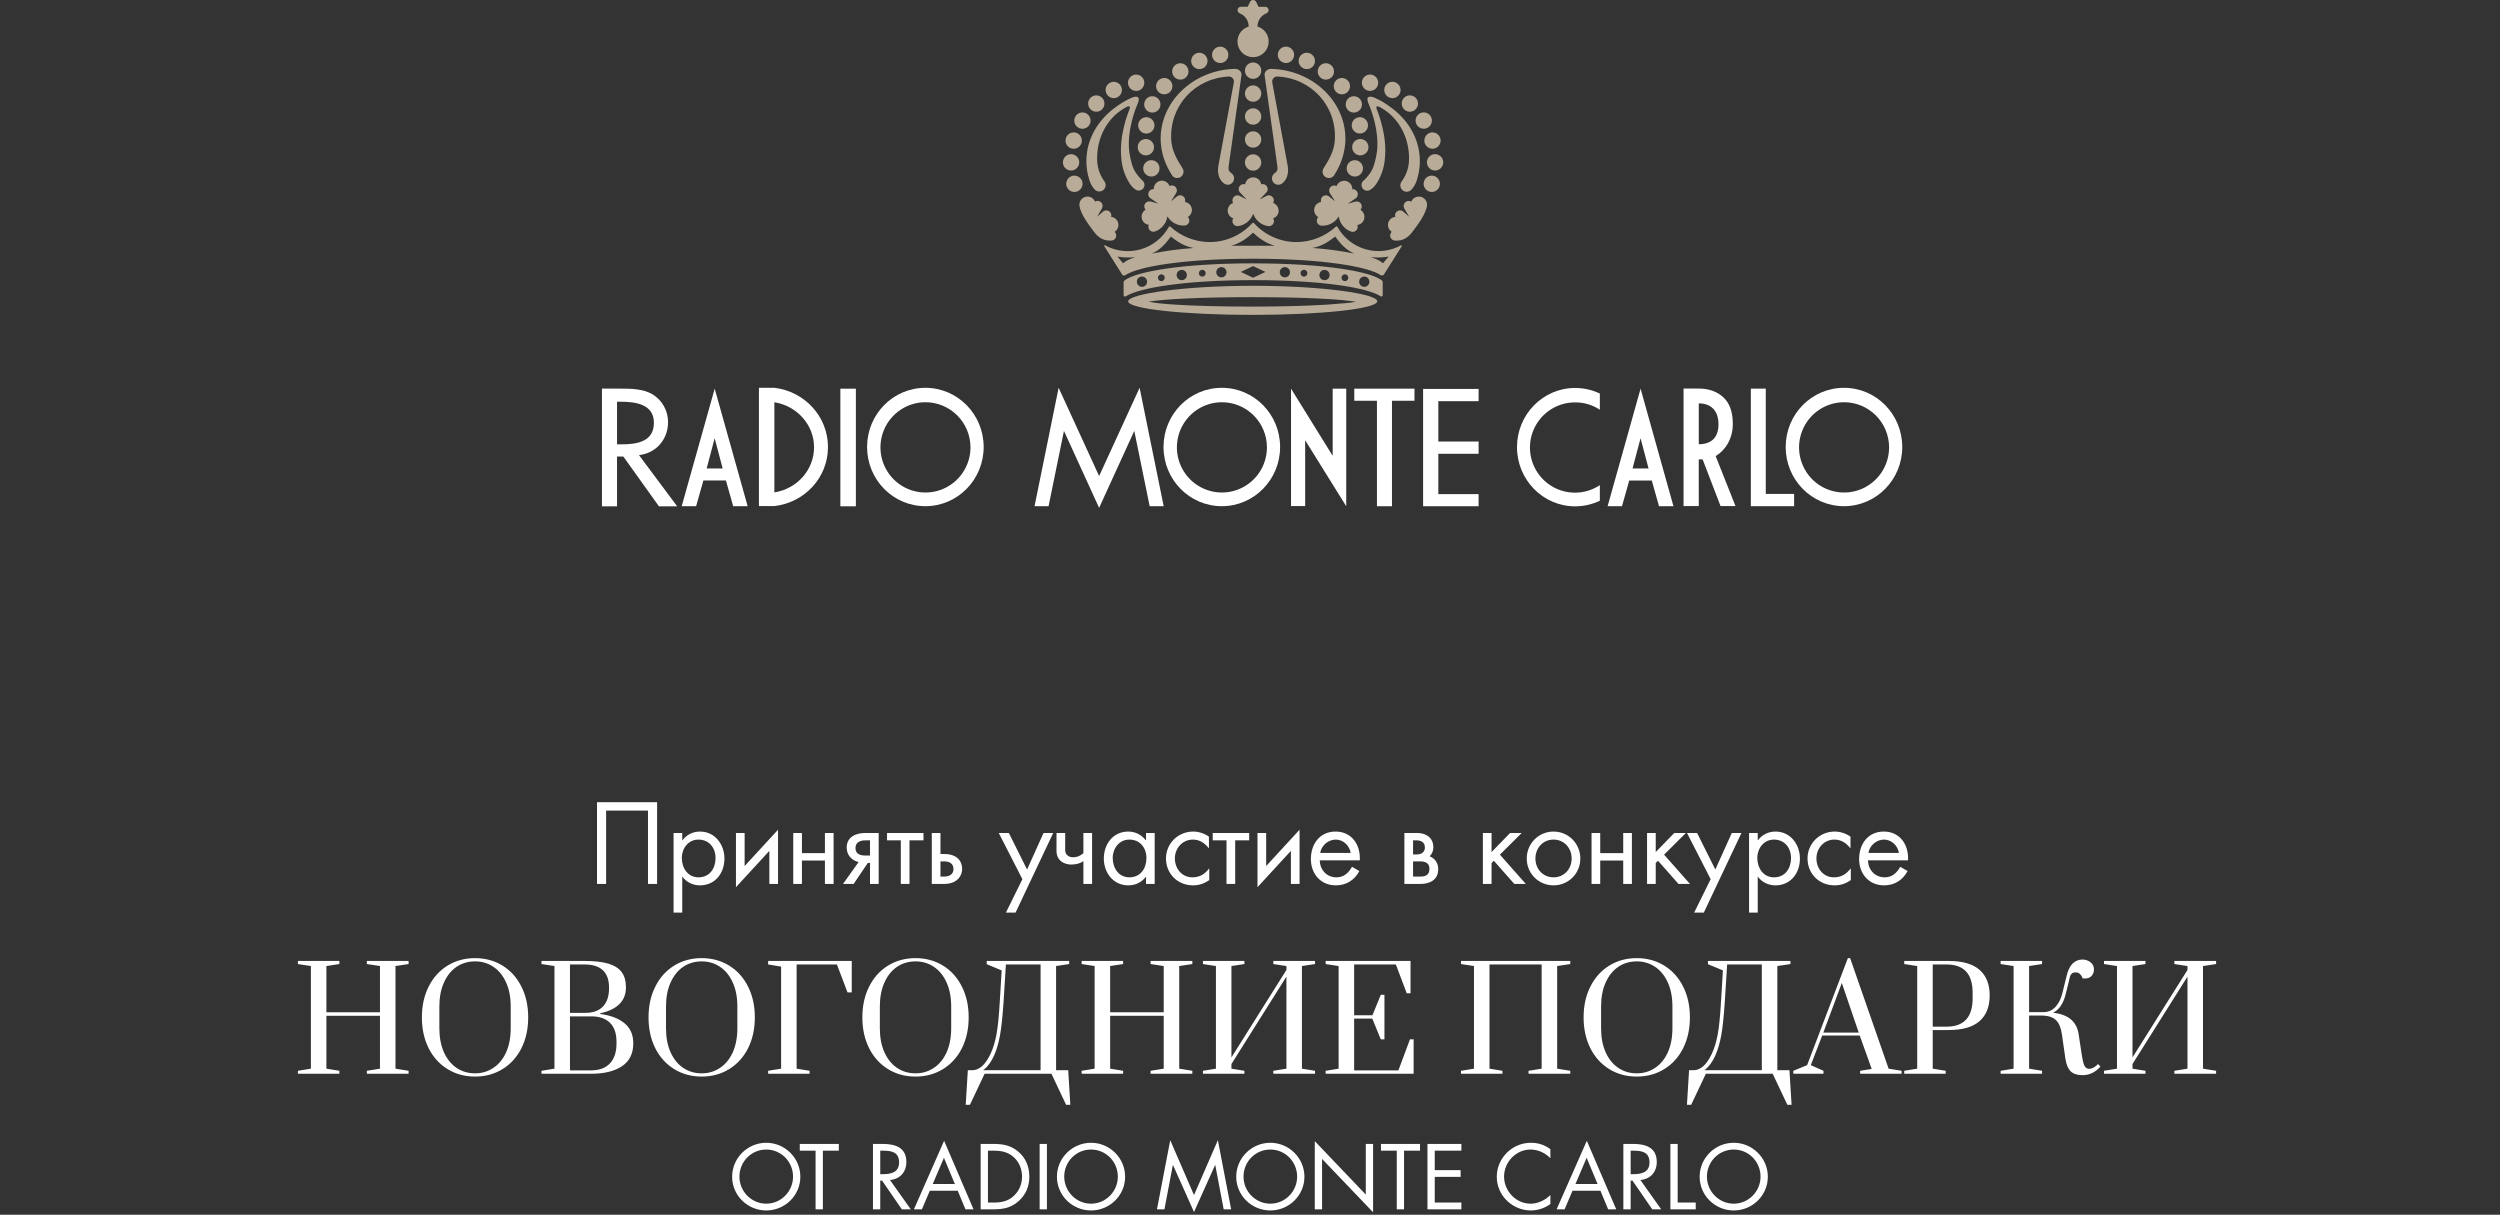 <?xml version="1.0" encoding="UTF-8"?> <svg xmlns="http://www.w3.org/2000/svg" width="461" height="224" viewBox="0 0 461 224" fill="none"><rect x="0" y="0" width="461" height="224" fill="#333333" stroke="none"/><g clip-path="url(#clip0_252_7)"><path d="M254.661 56.766V56.747C254.661 56.747 254.661 56.747 254.646 56.763" fill="#B8AB97"></path><path d="M244.785 56.168C241.172 56.407 236.171 56.539 230.699 56.539C225.227 56.539 220.226 56.407 216.615 56.168C214.264 56.029 212.757 55.83 211.798 55.623C214.393 55.204 220.614 54.795 230.848 54.795C241.284 54.795 247.553 55.219 250.052 55.647C249.209 55.812 247.643 55.977 244.781 56.168M231.054 52.7C218.369 52.7 208.032 54.196 208.032 55.573C208.032 56.949 218.323 58.065 231.001 58.065C243.68 58.065 253.969 56.941 253.969 55.555C253.969 54.169 243.741 52.7 231.054 52.7Z" fill="#B8AB97"></path><path d="M231.069 14.537C231.367 14.537 231.658 14.449 231.906 14.283C232.154 14.118 232.347 13.882 232.461 13.606C232.575 13.331 232.605 13.027 232.547 12.734C232.489 12.441 232.346 12.172 232.135 11.961C231.925 11.75 231.656 11.607 231.364 11.548C231.072 11.49 230.77 11.52 230.495 11.635C230.22 11.749 229.985 11.943 229.82 12.191C229.655 12.44 229.567 12.732 229.567 13.03C229.567 13.43 229.725 13.813 230.007 14.095C230.289 14.378 230.671 14.537 231.069 14.537Z" fill="#B8AB97"></path><path d="M228.196 7.646C228.194 8.181 228.34 8.707 228.618 9.163C228.897 9.62 229.297 9.99 229.773 10.231C230.25 10.473 230.784 10.576 231.315 10.53C231.847 10.485 232.356 10.291 232.784 9.972C233.212 9.652 233.543 9.219 233.74 8.722C233.937 8.224 233.991 7.681 233.898 7.154C233.804 6.627 233.566 6.137 233.21 5.738C232.853 5.34 232.394 5.048 231.882 4.897C231.882 4.886 231.882 4.877 231.882 4.866C231.882 4.345 232.04 3.836 232.335 3.407C232.63 2.978 233.047 2.648 233.533 2.462C233.666 2.409 233.778 2.312 233.849 2.187C233.92 2.062 233.946 1.917 233.922 1.775C233.899 1.633 233.828 1.503 233.721 1.408C233.613 1.312 233.477 1.256 233.333 1.249H232.068L231.645 0.371C231.595 0.26 231.515 0.166 231.412 0.1C231.31 0.034 231.191 -0.001 231.069 1.57268e-05C230.949 0 230.832 0.035 230.731 0.101C230.63 0.166 230.55 0.259 230.5 0.369L230.077 1.247H228.801C228.658 1.254 228.521 1.311 228.415 1.406C228.308 1.502 228.237 1.632 228.214 1.773C228.191 1.915 228.217 2.061 228.288 2.186C228.359 2.31 228.47 2.407 228.604 2.459C229.09 2.647 229.509 2.978 229.803 3.41C230.098 3.841 230.254 4.352 230.253 4.875V4.906C229.659 5.079 229.137 5.44 228.765 5.936C228.393 6.431 228.191 7.035 228.19 7.655" fill="#B8AB97"></path><path d="M214.071 26.524C214.239 28.612 214.971 30.476 216.042 32.193C216.073 32.257 216.111 32.318 216.153 32.376L216.177 32.415C216.372 32.645 216.647 32.791 216.945 32.824C217.244 32.856 217.544 32.772 217.782 32.589C218.021 32.406 218.181 32.138 218.228 31.84C218.275 31.543 218.207 31.238 218.036 30.99C217.025 29.407 216.105 27.824 215.98 25.854C215.584 19.519 220.36 14.352 226.697 14.108C226.907 14.129 227.104 14.22 227.256 14.368C227.408 14.516 227.506 14.71 227.533 14.921C227.541 15.018 227.536 15.115 227.52 15.211L224.64 30.705C224.606 30.909 224.589 31.116 224.59 31.324C224.605 32.334 224.903 33.129 225.556 33.706C225.626 33.78 225.705 33.844 225.792 33.897H225.805C225.986 34.007 226.192 34.066 226.403 34.066C226.652 34.064 226.895 33.983 227.095 33.833C227.295 33.684 227.442 33.474 227.515 33.235C227.588 32.996 227.584 32.74 227.502 32.504C227.42 32.267 227.265 32.063 227.06 31.921C226.893 31.828 226.755 31.691 226.662 31.524C226.568 31.358 226.522 31.168 226.53 30.977L226.57 30.637L228.926 13.86C228.994 13.23 228.453 12.742 227.842 12.696H227.807C227.787 12.696 227.769 12.696 227.748 12.696C227.399 12.696 227.176 12.714 226.793 12.747C219.203 13.406 213.497 19.537 214.06 26.517" fill="#B8AB97"></path><path d="M231.069 18.764C231.367 18.764 231.658 18.676 231.906 18.51C232.154 18.345 232.347 18.109 232.461 17.833C232.575 17.558 232.605 17.254 232.547 16.961C232.489 16.668 232.346 16.399 232.135 16.188C231.925 15.977 231.656 15.834 231.364 15.775C231.072 15.717 230.77 15.747 230.495 15.862C230.22 15.976 229.985 16.17 229.82 16.418C229.655 16.667 229.567 16.959 229.567 17.257C229.567 17.657 229.725 18.04 230.007 18.322C230.289 18.605 230.671 18.764 231.069 18.764Z" fill="#B8AB97"></path><path d="M231.069 22.991C231.367 22.991 231.658 22.903 231.906 22.737C232.154 22.572 232.347 22.336 232.461 22.06C232.575 21.785 232.605 21.481 232.547 21.188C232.489 20.895 232.346 20.626 232.135 20.415C231.925 20.204 231.656 20.061 231.364 20.002C231.072 19.944 230.77 19.974 230.495 20.089C230.22 20.203 229.985 20.397 229.82 20.645C229.655 20.894 229.567 21.186 229.567 21.484C229.567 21.884 229.725 22.267 230.007 22.549C230.289 22.832 230.671 22.991 231.069 22.991Z" fill="#B8AB97"></path><path d="M231.069 27.229C231.367 27.229 231.658 27.141 231.906 26.975C232.153 26.81 232.346 26.575 232.461 26.299C232.575 26.023 232.605 25.72 232.547 25.427C232.489 25.134 232.346 24.865 232.136 24.654C231.926 24.443 231.658 24.299 231.366 24.241C231.074 24.182 230.771 24.212 230.496 24.326C230.221 24.44 229.986 24.634 229.821 24.882C229.655 25.13 229.567 25.422 229.567 25.72C229.567 26.12 229.725 26.503 230.007 26.786C230.289 27.069 230.671 27.228 231.069 27.229Z" fill="#B8AB97"></path><path d="M231.069 31.471C231.367 31.471 231.658 31.383 231.906 31.218C232.153 31.052 232.346 30.817 232.461 30.541C232.575 30.266 232.605 29.962 232.547 29.669C232.489 29.377 232.346 29.108 232.136 28.896C231.926 28.685 231.658 28.541 231.366 28.483C231.074 28.425 230.771 28.454 230.496 28.569C230.221 28.683 229.986 28.876 229.821 29.124C229.655 29.372 229.567 29.664 229.567 29.962C229.567 30.362 229.725 30.745 230.007 31.028C230.289 31.311 230.671 31.47 231.069 31.471Z" fill="#B8AB97"></path><path d="M212.31 32.553C212.608 32.554 212.899 32.466 213.147 32.3C213.395 32.135 213.588 31.899 213.702 31.623C213.816 31.348 213.846 31.044 213.788 30.751C213.73 30.458 213.587 30.189 213.376 29.978C213.166 29.767 212.897 29.623 212.605 29.565C212.313 29.507 212.011 29.537 211.736 29.652C211.461 29.766 211.226 29.96 211.061 30.208C210.896 30.457 210.808 30.749 210.808 31.047C210.808 31.447 210.966 31.83 211.248 32.112C211.53 32.395 211.912 32.553 212.31 32.553Z" fill="#B8AB97"></path><path d="M199.617 34.036C199.645 33.739 199.585 33.44 199.443 33.177C199.302 32.914 199.086 32.7 198.823 32.56C198.56 32.42 198.262 32.362 197.966 32.392C197.67 32.423 197.389 32.541 197.16 32.731C196.931 32.921 196.763 33.175 196.678 33.461C196.593 33.747 196.594 34.052 196.682 34.337C196.769 34.623 196.939 34.875 197.17 35.063C197.401 35.252 197.683 35.367 197.979 35.395C198.376 35.432 198.771 35.31 199.078 35.055C199.385 34.8 199.579 34.434 199.617 34.036Z" fill="#B8AB97"></path><path d="M198.879 30.549C199 30.276 199.037 29.974 198.987 29.679C198.936 29.385 198.8 29.113 198.595 28.896C198.39 28.68 198.125 28.53 197.835 28.464C197.545 28.398 197.241 28.421 196.964 28.528C196.686 28.635 196.446 28.823 196.275 29.067C196.103 29.311 196.008 29.6 196 29.899C195.993 30.197 196.074 30.491 196.233 30.743C196.393 30.995 196.623 31.194 196.895 31.315C197.075 31.395 197.27 31.439 197.467 31.445C197.665 31.45 197.861 31.416 198.045 31.344C198.23 31.273 198.398 31.166 198.541 31.03C198.684 30.893 198.799 30.73 198.879 30.549Z" fill="#B8AB97"></path><path d="M199.135 26.901C199.328 26.674 199.449 26.394 199.483 26.098C199.517 25.802 199.463 25.502 199.327 25.236C199.191 24.971 198.98 24.751 198.72 24.606C198.46 24.461 198.163 24.397 197.866 24.421C197.57 24.445 197.287 24.557 197.054 24.743C196.821 24.928 196.648 25.179 196.557 25.463C196.466 25.747 196.46 26.052 196.542 26.339C196.624 26.626 196.789 26.882 197.015 27.075C197.32 27.333 197.714 27.46 198.111 27.427C198.508 27.395 198.876 27.206 199.135 26.901Z" fill="#B8AB97"></path><path d="M200.431 23.496C200.679 23.331 200.872 23.096 200.986 22.821C201.1 22.547 201.131 22.244 201.074 21.952C201.017 21.66 200.875 21.391 200.666 21.18C200.456 20.968 200.189 20.824 199.898 20.765C199.607 20.706 199.305 20.734 199.031 20.847C198.756 20.96 198.52 21.152 198.354 21.399C198.188 21.646 198.099 21.936 198.098 22.234C198.096 22.532 198.183 22.823 198.347 23.072C198.456 23.237 198.596 23.379 198.76 23.49C198.924 23.601 199.108 23.678 199.301 23.717C199.495 23.757 199.694 23.758 199.888 23.719C200.082 23.681 200.267 23.605 200.431 23.496Z" fill="#B8AB97"></path><path d="M202.639 20.525C202.92 20.429 203.167 20.252 203.348 20.016C203.529 19.78 203.636 19.496 203.656 19.198C203.676 18.901 203.607 18.605 203.459 18.347C203.311 18.088 203.09 17.88 202.824 17.748C202.558 17.616 202.259 17.566 201.964 17.604C201.67 17.642 201.393 17.767 201.169 17.963C200.946 18.159 200.785 18.417 200.707 18.704C200.63 18.992 200.639 19.296 200.734 19.578C200.796 19.766 200.895 19.94 201.025 20.089C201.155 20.238 201.313 20.36 201.49 20.448C201.667 20.536 201.86 20.588 202.057 20.601C202.254 20.614 202.452 20.588 202.639 20.525Z" fill="#B8AB97"></path><path d="M205.573 18.085C205.867 18.046 206.144 17.92 206.367 17.724C206.59 17.527 206.75 17.269 206.827 16.981C206.904 16.694 206.894 16.39 206.798 16.108C206.703 15.825 206.526 15.578 206.291 15.397C206.055 15.215 205.771 15.108 205.475 15.089C205.178 15.069 204.883 15.138 204.626 15.287C204.368 15.436 204.161 15.658 204.029 15.925C203.898 16.192 203.848 16.492 203.887 16.787C203.912 16.984 203.976 17.173 204.075 17.344C204.174 17.516 204.305 17.666 204.461 17.787C204.618 17.907 204.797 17.995 204.987 18.047C205.178 18.098 205.377 18.111 205.573 18.085Z" fill="#B8AB97"></path><path d="M209.7 16.754C209.995 16.716 210.272 16.59 210.496 16.394C210.72 16.197 210.881 15.939 210.958 15.65C211.036 15.362 211.026 15.058 210.931 14.775C210.835 14.492 210.659 14.244 210.423 14.062C210.187 13.881 209.902 13.773 209.605 13.753C209.309 13.733 209.012 13.802 208.755 13.951C208.497 14.1 208.289 14.323 208.157 14.59C208.025 14.858 207.976 15.159 208.014 15.454C208.04 15.651 208.103 15.84 208.202 16.012C208.3 16.184 208.432 16.334 208.588 16.455C208.745 16.576 208.924 16.665 209.115 16.716C209.305 16.767 209.504 16.78 209.7 16.754Z" fill="#B8AB97"></path><path d="M211.233 28.649C211.53 28.662 211.825 28.586 212.079 28.431C212.333 28.276 212.536 28.049 212.661 27.779C212.787 27.508 212.829 27.206 212.784 26.912C212.738 26.617 212.607 26.342 212.406 26.122C212.205 25.902 211.943 25.747 211.654 25.677C211.365 25.606 211.061 25.623 210.782 25.725C210.502 25.827 210.259 26.01 210.084 26.251C209.908 26.491 209.807 26.779 209.794 27.077C209.786 27.275 209.816 27.473 209.883 27.659C209.951 27.846 210.055 28.017 210.188 28.163C210.322 28.309 210.483 28.427 210.662 28.51C210.842 28.594 211.035 28.641 211.233 28.649Z" fill="#B8AB97"></path><path d="M210.929 24.556C211.212 24.646 211.516 24.649 211.802 24.566C212.088 24.482 212.342 24.315 212.534 24.087C212.725 23.858 212.844 23.577 212.876 23.281C212.908 22.984 212.852 22.684 212.715 22.42C212.577 22.155 212.364 21.938 212.103 21.794C211.842 21.651 211.545 21.588 211.248 21.615C210.952 21.641 210.67 21.755 210.438 21.942C210.206 22.129 210.035 22.381 209.945 22.666C209.827 23.047 209.863 23.46 210.048 23.814C210.232 24.169 210.549 24.436 210.929 24.556Z" fill="#B8AB97"></path><path d="M211.721 20.549C211.977 20.701 212.272 20.773 212.568 20.757C212.865 20.741 213.15 20.638 213.388 20.459C213.626 20.28 213.805 20.035 213.904 19.754C214.003 19.473 214.017 19.169 213.943 18.881C213.87 18.592 213.712 18.332 213.491 18.133C213.27 17.933 212.995 17.805 212.701 17.762C212.407 17.72 212.107 17.766 211.839 17.895C211.571 18.023 211.347 18.229 211.196 18.485C210.993 18.828 210.935 19.239 211.033 19.626C211.132 20.013 211.379 20.345 211.721 20.549Z" fill="#B8AB97"></path><path d="M215.663 17.035C215.889 16.842 216.054 16.585 216.135 16.298C216.216 16.011 216.21 15.706 216.118 15.422C216.027 15.139 215.853 14.888 215.62 14.703C215.386 14.518 215.103 14.407 214.807 14.383C214.51 14.36 214.213 14.425 213.953 14.57C213.693 14.716 213.483 14.935 213.347 15.201C213.212 15.467 213.159 15.767 213.193 16.064C213.228 16.36 213.35 16.639 213.543 16.866C213.802 17.171 214.171 17.359 214.568 17.391C214.965 17.422 215.359 17.295 215.663 17.035Z" fill="#B8AB97"></path><path d="M218.343 14.512C218.608 14.375 218.826 14.163 218.97 13.901C219.114 13.64 219.177 13.341 219.151 13.043C219.126 12.746 219.013 12.463 218.827 12.229C218.641 11.996 218.39 11.824 218.106 11.734C217.822 11.644 217.518 11.64 217.232 11.724C216.946 11.807 216.691 11.974 216.5 12.203C216.308 12.432 216.189 12.713 216.157 13.01C216.125 13.307 216.182 13.607 216.32 13.871C216.504 14.226 216.821 14.492 217.201 14.613C217.581 14.733 217.994 14.697 218.347 14.512" fill="#B8AB97"></path><path d="M221.529 12.701C221.817 12.628 222.077 12.471 222.277 12.249C222.476 12.028 222.605 11.753 222.649 11.458C222.692 11.163 222.647 10.861 222.52 10.592C222.392 10.323 222.188 10.097 221.933 9.944C221.678 9.791 221.383 9.717 221.086 9.732C220.789 9.746 220.503 9.849 220.265 10.026C220.026 10.204 219.845 10.448 219.744 10.729C219.644 11.009 219.629 11.314 219.7 11.603C219.748 11.796 219.834 11.977 219.952 12.136C220.069 12.296 220.218 12.431 220.387 12.533C220.557 12.634 220.746 12.702 220.941 12.731C221.137 12.76 221.337 12.749 221.529 12.701Z" fill="#B8AB97"></path><path d="M225.021 11.62C225.319 11.617 225.609 11.526 225.855 11.357C226.1 11.189 226.291 10.951 226.402 10.675C226.513 10.398 226.539 10.094 226.478 9.802C226.417 9.51 226.271 9.242 226.058 9.034C225.845 8.825 225.576 8.684 225.283 8.629C224.991 8.574 224.688 8.608 224.415 8.725C224.141 8.842 223.908 9.038 223.746 9.288C223.583 9.538 223.498 9.831 223.502 10.13C223.506 10.529 223.669 10.911 223.954 11.19C224.239 11.47 224.623 11.625 225.021 11.62Z" fill="#B8AB97"></path><path d="M205.382 20.011L205.358 20.031C202.034 22.589 200.022 26.398 200.368 30.643C200.439 31.498 200.607 32.341 200.869 33.157C201.018 33.672 201.254 34.158 201.566 34.593C201.643 34.698 201.726 34.798 201.815 34.892C202.01 35.122 202.284 35.268 202.583 35.301C202.882 35.333 203.182 35.249 203.42 35.066C203.659 34.883 203.819 34.615 203.866 34.317C203.913 34.02 203.845 33.715 203.674 33.467C203.563 33.307 203.455 33.155 203.359 33.006C202.772 32.081 202.419 31.025 202.332 29.932C202.113 26.308 203.486 23.059 205.958 20.913C206.488 20.48 207.056 20.095 207.655 19.763C208.005 19.596 208.557 19.392 208.281 20.118C208.005 20.845 206.311 25.009 206.779 29.286C206.899 30.812 207.374 32.288 208.165 33.597C208.401 34.018 208.707 34.396 209.07 34.714C209.158 34.79 209.251 34.859 209.348 34.923C209.47 35.019 209.612 35.086 209.764 35.12C209.915 35.154 210.072 35.153 210.224 35.118C210.359 35.087 210.487 35.029 210.6 34.948C210.713 34.867 210.809 34.764 210.883 34.646C210.956 34.528 211.006 34.396 211.028 34.259C211.051 34.121 211.046 33.98 211.014 33.845C210.965 33.63 210.849 33.438 210.683 33.294C210.581 33.199 210.484 33.111 210.39 33.021C209.663 32.268 209.092 31.484 208.785 30.47C208.52 29.601 208.33 28.71 208.218 27.808C207.85 24.17 209.19 20.479 209.792 19.115C210.408 17.714 209.532 17.659 208.735 18.006C208.208 18.228 207.696 18.484 207.202 18.772C206.605 19.132 206.028 19.525 205.474 19.949L205.38 20.02" fill="#B8AB97"></path><path d="M252.355 19.115C252.96 20.479 254.3 24.165 253.93 27.808C253.812 28.713 253.617 29.605 253.347 30.476C253.041 31.495 252.471 32.273 251.744 33.026C251.648 33.116 251.554 33.203 251.446 33.298C251.231 33.476 251.095 33.733 251.069 34.012C251.042 34.291 251.127 34.569 251.305 34.786C251.483 35.002 251.74 35.138 252.018 35.164C252.296 35.191 252.573 35.106 252.789 34.927C252.886 34.864 252.98 34.794 253.069 34.719C253.435 34.4 253.744 34.02 253.982 33.597C254.773 32.289 255.248 30.813 255.368 29.288C255.846 25.011 254.142 20.843 253.868 20.118C253.595 19.394 254.142 19.598 254.492 19.765C255.086 20.097 255.648 20.483 256.172 20.918C258.644 23.065 260.028 26.313 259.8 29.936C259.711 31.029 259.358 32.085 258.771 33.01C258.677 33.16 258.569 33.313 258.456 33.471C258.268 33.721 258.186 34.035 258.23 34.345C258.273 34.654 258.437 34.934 258.686 35.123C258.934 35.311 259.248 35.393 259.556 35.349C259.865 35.306 260.144 35.142 260.332 34.892C260.422 34.798 260.505 34.699 260.582 34.593C260.894 34.158 261.129 33.672 261.278 33.157C261.54 32.341 261.709 31.498 261.782 30.643C262.126 26.39 260.113 22.589 256.789 20.031L256.765 20.011L256.671 19.941C256.117 19.517 255.54 19.124 254.943 18.764C254.449 18.476 253.937 18.22 253.411 17.997C252.605 17.659 251.746 17.714 252.362 19.115" fill="#B8AB97"></path><path d="M234.275 12.703C233.664 12.749 233.125 13.234 233.191 13.865L235.545 30.641L235.584 30.981C235.591 31.172 235.546 31.362 235.453 31.529C235.359 31.695 235.223 31.833 235.057 31.928C234.852 32.07 234.697 32.274 234.615 32.51C234.533 32.746 234.529 33.002 234.602 33.242C234.675 33.481 234.822 33.69 235.022 33.84C235.222 33.989 235.464 34.071 235.714 34.073C235.925 34.073 236.131 34.014 236.311 33.904H236.325C236.411 33.85 236.491 33.785 236.561 33.711C237.218 33.133 237.511 32.338 237.527 31.328C237.527 31.12 237.51 30.912 237.476 30.707L234.603 15.209C234.587 15.113 234.582 15.015 234.59 14.919C234.618 14.708 234.716 14.514 234.868 14.367C235.021 14.219 235.218 14.128 235.429 14.108C241.779 14.35 246.539 19.519 246.143 25.854C246.018 27.83 245.099 29.405 244.087 30.99C243.916 31.239 243.846 31.544 243.894 31.842C243.941 32.14 244.101 32.409 244.34 32.592C244.58 32.775 244.881 32.859 245.18 32.825C245.479 32.792 245.755 32.644 245.948 32.413L245.974 32.373C246.017 32.316 246.053 32.255 246.084 32.191C247.193 30.492 247.869 28.546 248.055 26.524C248.62 19.541 242.911 13.406 235.322 12.751C234.938 12.718 234.715 12.703 234.369 12.699H234.275V12.703Z" fill="#B8AB97"></path><path d="M248.324 31.045C248.324 31.343 248.412 31.635 248.578 31.883C248.743 32.131 248.978 32.325 249.253 32.439C249.528 32.553 249.831 32.583 250.123 32.524C250.414 32.466 250.682 32.322 250.893 32.111C251.103 31.9 251.246 31.631 251.304 31.338C251.362 31.045 251.332 30.742 251.217 30.466C251.103 30.191 250.91 29.955 250.662 29.79C250.415 29.624 250.124 29.536 249.826 29.536C249.629 29.536 249.433 29.576 249.251 29.651C249.068 29.727 248.903 29.838 248.763 29.978C248.624 30.119 248.513 30.285 248.438 30.468C248.362 30.651 248.324 30.847 248.324 31.045Z" fill="#B8AB97"></path><path d="M263.877 32.391C263.582 32.419 263.301 32.535 263.071 32.723C262.84 32.911 262.671 33.163 262.584 33.448C262.496 33.733 262.495 34.037 262.58 34.322C262.665 34.608 262.833 34.861 263.062 35.051C263.291 35.241 263.57 35.359 263.866 35.389C264.161 35.419 264.459 35.361 264.722 35.222C264.984 35.083 265.2 34.869 265.341 34.607C265.482 34.345 265.543 34.047 265.515 33.75C265.497 33.553 265.44 33.361 265.347 33.187C265.255 33.011 265.129 32.856 264.977 32.73C264.825 32.604 264.65 32.509 264.461 32.451C264.272 32.393 264.074 32.372 263.877 32.391Z" fill="#B8AB97"></path><path d="M266.006 29.323C265.885 29.05 265.687 28.82 265.435 28.66C265.184 28.5 264.891 28.419 264.593 28.426C264.296 28.434 264.007 28.529 263.764 28.701C263.52 28.873 263.333 29.114 263.226 29.392C263.119 29.671 263.097 29.975 263.163 30.266C263.228 30.557 263.378 30.822 263.594 31.028C263.81 31.233 264.081 31.37 264.374 31.421C264.668 31.472 264.969 31.434 265.241 31.313C265.422 31.233 265.585 31.118 265.721 30.974C265.857 30.831 265.964 30.662 266.035 30.477C266.106 30.292 266.14 30.095 266.135 29.897C266.13 29.699 266.086 29.504 266.006 29.323Z" fill="#B8AB97"></path><path d="M263.004 26.899C263.196 27.126 263.451 27.291 263.737 27.372C264.022 27.453 264.326 27.448 264.608 27.357C264.891 27.265 265.14 27.092 265.325 26.859C265.509 26.625 265.62 26.342 265.645 26.046C265.669 25.749 265.605 25.451 265.46 25.191C265.316 24.931 265.098 24.719 264.834 24.583C264.57 24.447 264.272 24.392 263.976 24.426C263.681 24.46 263.403 24.581 263.177 24.774C263.026 24.902 262.902 25.058 262.811 25.235C262.721 25.411 262.666 25.603 262.65 25.8C262.634 25.998 262.657 26.197 262.718 26.385C262.778 26.574 262.876 26.748 263.004 26.899Z" fill="#B8AB97"></path><path d="M261.285 21.399C261.121 21.647 261.034 21.939 261.035 22.236C261.036 22.534 261.125 22.825 261.291 23.072C261.457 23.319 261.693 23.511 261.968 23.624C262.243 23.737 262.545 23.766 262.836 23.707C263.127 23.647 263.394 23.503 263.603 23.291C263.812 23.08 263.955 22.811 264.011 22.519C264.068 22.226 264.037 21.924 263.923 21.649C263.808 21.374 263.615 21.139 263.367 20.975C263.203 20.865 263.018 20.789 262.825 20.751C262.631 20.713 262.432 20.714 262.238 20.753C262.045 20.793 261.861 20.87 261.697 20.981C261.534 21.091 261.393 21.233 261.285 21.399Z" fill="#B8AB97"></path><path d="M259.498 20.522C259.779 20.618 260.083 20.627 260.37 20.549C260.656 20.471 260.914 20.31 261.109 20.086C261.305 19.861 261.429 19.584 261.467 19.288C261.505 18.993 261.455 18.693 261.323 18.426C261.191 18.159 260.983 17.937 260.726 17.789C260.468 17.64 260.172 17.572 259.876 17.592C259.579 17.612 259.296 17.72 259.06 17.902C258.825 18.084 258.649 18.332 258.554 18.614C258.428 18.993 258.456 19.406 258.633 19.764C258.81 20.122 259.121 20.394 259.498 20.522Z" fill="#B8AB97"></path><path d="M256.564 18.085C256.859 18.124 257.159 18.075 257.426 17.943C257.692 17.811 257.914 17.603 258.063 17.345C258.212 17.086 258.281 16.789 258.262 16.492C258.243 16.194 258.136 15.909 257.955 15.672C257.774 15.435 257.527 15.257 257.245 15.161C256.964 15.065 256.66 15.055 256.372 15.132C256.085 15.209 255.827 15.37 255.63 15.594C255.434 15.819 255.309 16.096 255.27 16.392C255.217 16.789 255.324 17.19 255.567 17.507C255.81 17.825 256.168 18.033 256.564 18.085Z" fill="#B8AB97"></path><path d="M252.436 16.752C252.731 16.791 253.031 16.742 253.298 16.61C253.565 16.478 253.787 16.27 253.936 16.011C254.085 15.753 254.154 15.456 254.135 15.158C254.115 14.86 254.008 14.575 253.827 14.338C253.646 14.101 253.399 13.924 253.117 13.828C252.835 13.732 252.531 13.722 252.243 13.8C251.956 13.877 251.698 14.038 251.502 14.263C251.306 14.488 251.181 14.765 251.142 15.061C251.09 15.458 251.198 15.858 251.44 16.175C251.683 16.492 252.041 16.7 252.436 16.752Z" fill="#B8AB97"></path><path d="M249.338 27.204C249.35 27.503 249.451 27.79 249.626 28.031C249.802 28.272 250.044 28.456 250.324 28.558C250.603 28.661 250.907 28.678 251.196 28.607C251.485 28.537 251.747 28.382 251.948 28.162C252.15 27.942 252.282 27.668 252.327 27.373C252.373 27.078 252.33 26.776 252.205 26.506C252.079 26.235 251.877 26.008 251.622 25.853C251.368 25.698 251.074 25.622 250.776 25.634C250.579 25.643 250.385 25.69 250.206 25.773C250.027 25.856 249.866 25.974 249.732 26.12C249.599 26.266 249.495 26.437 249.427 26.623C249.36 26.809 249.329 27.007 249.338 27.204Z" fill="#B8AB97"></path><path d="M250.308 21.677C250.024 21.767 249.774 21.938 249.587 22.17C249.401 22.402 249.288 22.685 249.262 22.982C249.235 23.278 249.297 23.576 249.44 23.838C249.583 24.099 249.799 24.312 250.063 24.45C250.326 24.588 250.624 24.644 250.92 24.612C251.215 24.58 251.494 24.461 251.722 24.27C251.95 24.078 252.116 23.824 252.199 23.538C252.283 23.252 252.28 22.948 252.191 22.663C252.132 22.474 252.037 22.299 251.91 22.147C251.784 21.995 251.628 21.87 251.453 21.779C251.278 21.687 251.087 21.631 250.891 21.613C250.694 21.596 250.496 21.618 250.308 21.677Z" fill="#B8AB97"></path><path d="M248.352 20.02C248.504 20.276 248.728 20.481 248.996 20.609C249.264 20.738 249.563 20.784 249.857 20.741C250.151 20.699 250.426 20.57 250.647 20.372C250.868 20.173 251.025 19.913 251.099 19.624C251.173 19.336 251.16 19.032 251.061 18.751C250.963 18.47 250.783 18.225 250.546 18.046C250.308 17.867 250.023 17.763 249.727 17.746C249.43 17.73 249.136 17.802 248.88 17.953C248.537 18.158 248.289 18.49 248.191 18.877C248.092 19.264 248.15 19.675 248.352 20.02Z" fill="#B8AB97"></path><path d="M246.467 17.033C246.693 17.226 246.971 17.348 247.266 17.382C247.561 17.417 247.86 17.363 248.124 17.227C248.389 17.092 248.607 16.881 248.752 16.621C248.897 16.361 248.962 16.064 248.938 15.767C248.914 15.47 248.804 15.187 248.62 14.953C248.436 14.719 248.187 14.545 247.904 14.453C247.622 14.361 247.319 14.355 247.033 14.436C246.747 14.517 246.491 14.681 246.299 14.908C246.04 15.212 245.913 15.607 245.944 16.005C245.976 16.404 246.164 16.774 246.467 17.033Z" fill="#B8AB97"></path><path d="M243.794 14.51C244.057 14.648 244.356 14.704 244.652 14.672C244.948 14.64 245.228 14.52 245.456 14.328C245.684 14.137 245.85 13.881 245.933 13.595C246.016 13.308 246.013 13.004 245.924 12.719C245.834 12.434 245.662 12.183 245.43 11.996C245.198 11.809 244.916 11.696 244.62 11.67C244.323 11.644 244.026 11.707 243.765 11.85C243.504 11.994 243.291 12.212 243.154 12.477C243.063 12.652 243.007 12.844 242.99 13.042C242.972 13.239 242.994 13.438 243.053 13.627C243.113 13.815 243.209 13.991 243.336 14.142C243.463 14.294 243.618 14.419 243.794 14.51Z" fill="#B8AB97"></path><path d="M240.61 12.699C240.898 12.771 241.202 12.756 241.482 12.655C241.762 12.554 242.006 12.373 242.183 12.133C242.36 11.893 242.462 11.606 242.476 11.309C242.491 11.011 242.417 10.715 242.264 10.459C242.111 10.203 241.886 9.999 241.617 9.871C241.348 9.744 241.048 9.699 240.754 9.743C240.459 9.786 240.185 9.916 239.964 10.117C239.744 10.317 239.587 10.578 239.515 10.867C239.467 11.06 239.457 11.26 239.486 11.456C239.515 11.652 239.582 11.841 239.684 12.011C239.785 12.181 239.919 12.329 240.078 12.447C240.237 12.565 240.418 12.651 240.61 12.699Z" fill="#B8AB97"></path><path d="M237.122 11.618C237.419 11.62 237.711 11.534 237.959 11.37C238.208 11.206 238.402 10.972 238.518 10.697C238.634 10.422 238.666 10.118 238.61 9.825C238.554 9.532 238.412 9.262 238.203 9.05C237.994 8.838 237.727 8.692 237.435 8.632C237.144 8.572 236.841 8.6 236.565 8.712C236.29 8.825 236.054 9.017 235.887 9.264C235.72 9.511 235.63 9.802 235.628 10.101C235.626 10.501 235.782 10.885 236.062 11.169C236.342 11.454 236.723 11.615 237.122 11.618Z" fill="#B8AB97"></path><path d="M235.768 38.834C235.768 38.523 235.671 38.22 235.492 37.967C235.313 37.714 235.06 37.523 234.768 37.419C234.838 37.3 234.88 37.167 234.893 37.029C234.905 36.891 234.886 36.752 234.838 36.623C234.789 36.493 234.713 36.376 234.614 36.28C234.514 36.184 234.395 36.111 234.264 36.067C234.036 35.989 233.787 36.005 233.57 36.111L232.274 36.785L233.476 35.54L233.52 35.496C233.677 35.327 233.764 35.104 233.765 34.872C233.765 34.626 233.667 34.39 233.494 34.216C233.32 34.041 233.084 33.944 232.839 33.944C232.746 33.946 232.655 33.961 232.567 33.987C232.516 33.63 232.338 33.304 232.066 33.068C231.794 32.832 231.446 32.702 231.087 32.702C230.727 32.702 230.38 32.832 230.108 33.068C229.836 33.304 229.658 33.63 229.607 33.987C229.519 33.96 229.429 33.946 229.337 33.944C229.215 33.943 229.095 33.967 228.982 34.014C228.87 34.06 228.767 34.129 228.681 34.215C228.595 34.301 228.526 34.404 228.48 34.516C228.433 34.629 228.409 34.75 228.409 34.872C228.409 35.104 228.497 35.327 228.654 35.496V35.507L228.687 35.54L229.891 36.785L228.582 36.115C228.365 36.009 228.116 35.993 227.888 36.071C227.758 36.117 227.64 36.19 227.541 36.286C227.443 36.383 227.367 36.5 227.319 36.629C227.271 36.758 227.252 36.896 227.263 37.034C227.274 37.171 227.316 37.304 227.384 37.424C227.089 37.528 226.835 37.721 226.656 37.978C226.476 38.235 226.382 38.541 226.386 38.854C226.389 39.167 226.491 39.472 226.676 39.724C226.861 39.976 227.12 40.164 227.417 40.261C227.328 40.391 227.274 40.543 227.261 40.7C227.243 40.946 227.323 41.188 227.482 41.376C227.642 41.563 227.869 41.679 228.113 41.699C228.177 41.706 228.242 41.706 228.306 41.699C228.923 41.613 229.505 41.36 229.991 40.968C230.476 40.576 230.847 40.059 231.063 39.473L231.089 39.446L231.117 39.473C231.333 40.059 231.703 40.576 232.188 40.968C232.673 41.36 233.255 41.613 233.872 41.699C233.936 41.706 234.001 41.706 234.065 41.699C234.226 41.688 234.381 41.634 234.515 41.543C234.649 41.452 234.757 41.328 234.827 41.182C234.898 41.036 234.929 40.874 234.918 40.713C234.907 40.551 234.854 40.395 234.763 40.261C235.063 40.163 235.324 39.973 235.509 39.717C235.694 39.462 235.794 39.154 235.795 38.838" fill="#B8AB97"></path><path d="M251.573 40.276C251.634 39.972 251.599 39.657 251.474 39.373C251.348 39.09 251.138 38.852 250.873 38.693C250.915 38.644 250.953 38.591 250.987 38.535C251.078 38.377 251.12 38.195 251.109 38.012C251.097 37.83 251.032 37.654 250.922 37.509C250.811 37.363 250.661 37.253 250.488 37.193C250.316 37.133 250.13 37.126 249.953 37.171H249.94L248.534 37.573L249.96 36.592L249.999 36.565C250.186 36.431 250.316 36.23 250.36 36.003C250.385 35.883 250.385 35.76 250.362 35.64C250.339 35.52 250.292 35.406 250.225 35.304C250.157 35.202 250.071 35.114 249.97 35.046C249.869 34.977 249.755 34.93 249.636 34.905C249.545 34.892 249.453 34.892 249.362 34.905C249.379 34.546 249.268 34.193 249.047 33.909C248.827 33.626 248.513 33.431 248.162 33.36C247.81 33.289 247.445 33.347 247.133 33.523C246.82 33.699 246.581 33.981 246.458 34.319C246.332 34.247 246.19 34.206 246.045 34.2C245.899 34.194 245.755 34.223 245.623 34.285C245.491 34.347 245.376 34.439 245.287 34.555C245.198 34.67 245.138 34.806 245.112 34.949C245.066 35.176 245.107 35.411 245.228 35.608V35.621L245.254 35.661L246.187 37.119L245.048 36.201C244.903 36.091 244.728 36.026 244.547 36.014C244.365 36.003 244.184 36.046 244.026 36.137C243.868 36.229 243.741 36.365 243.66 36.528C243.579 36.692 243.547 36.876 243.57 37.057C243.579 37.121 243.594 37.183 243.614 37.244C243.304 37.288 243.016 37.427 242.79 37.644C242.564 37.86 242.411 38.142 242.353 38.45C242.294 38.758 242.334 39.076 242.465 39.361C242.597 39.645 242.814 39.881 243.086 40.035C242.974 40.144 242.893 40.281 242.85 40.432C242.816 40.55 242.806 40.672 242.82 40.794C242.834 40.915 242.872 41.032 242.931 41.139C242.99 41.245 243.07 41.34 243.165 41.415C243.261 41.491 243.37 41.547 243.487 41.581C243.549 41.598 243.613 41.609 243.677 41.614C244.302 41.652 244.925 41.519 245.479 41.228C246.034 40.937 246.499 40.501 246.824 39.965L246.857 39.947L246.879 39.975C246.974 40.593 247.235 41.173 247.633 41.654C248.032 42.135 248.553 42.498 249.141 42.705C249.201 42.727 249.265 42.742 249.329 42.749C249.45 42.764 249.572 42.754 249.689 42.722C249.807 42.689 249.916 42.633 250.012 42.558C250.108 42.483 250.188 42.389 250.248 42.283C250.307 42.177 250.346 42.06 250.36 41.939C250.378 41.783 250.356 41.625 250.297 41.48C250.61 41.442 250.902 41.307 251.134 41.093C251.366 40.879 251.524 40.597 251.587 40.287" fill="#B8AB97"></path><path d="M205.008 44.356C205.072 44.349 205.135 44.336 205.196 44.315C205.312 44.276 205.419 44.216 205.511 44.136C205.604 44.056 205.68 43.959 205.734 43.85C205.789 43.741 205.822 43.622 205.83 43.5C205.839 43.378 205.824 43.256 205.785 43.14C205.736 42.991 205.648 42.858 205.531 42.753C205.797 42.588 206.005 42.344 206.125 42.054C206.245 41.764 206.271 41.444 206.2 41.139C206.129 40.834 205.964 40.558 205.728 40.352C205.493 40.145 205.199 40.018 204.887 39.989C204.906 39.926 204.919 39.862 204.925 39.798C204.94 39.615 204.902 39.433 204.814 39.273C204.727 39.112 204.594 38.982 204.432 38.897C204.271 38.812 204.088 38.777 203.907 38.796C203.725 38.816 203.554 38.888 203.414 39.005L202.306 39.965L203.182 38.469L203.206 38.43V38.416C203.293 38.259 203.332 38.079 203.319 37.899C203.305 37.719 203.24 37.547 203.131 37.404C203.021 37.26 202.872 37.152 202.702 37.093C202.532 37.033 202.349 37.025 202.174 37.068C202.086 37.093 202.001 37.13 201.923 37.178C201.786 36.845 201.536 36.572 201.216 36.409C200.896 36.246 200.529 36.203 200.18 36.289C199.832 36.375 199.526 36.583 199.317 36.876C199.109 37.169 199.012 37.527 199.045 37.885C199.238 39.495 200.836 41.561 201.811 42.843C202.66 43.959 203.738 44.484 205.017 44.35" fill="#B8AB97"></path><path d="M261.979 36.295C261.629 36.208 261.259 36.25 260.937 36.413C260.615 36.577 260.363 36.852 260.227 37.187C260.149 37.138 260.064 37.102 259.975 37.079C259.801 37.037 259.618 37.046 259.449 37.106C259.281 37.167 259.133 37.275 259.024 37.418C258.916 37.561 258.851 37.733 258.838 37.912C258.826 38.091 258.865 38.27 258.953 38.427V38.441L258.977 38.48L259.853 39.978L258.758 39.014C258.576 38.857 258.34 38.778 258.101 38.794C257.963 38.805 257.83 38.846 257.71 38.916C257.591 38.985 257.488 39.081 257.41 39.195C257.333 39.31 257.281 39.44 257.261 39.577C257.24 39.714 257.25 39.854 257.291 39.986C256.979 40.016 256.685 40.143 256.45 40.35C256.214 40.556 256.049 40.831 255.978 41.137C255.907 41.442 255.933 41.762 256.053 42.052C256.173 42.342 256.381 42.586 256.647 42.751C256.53 42.856 256.443 42.99 256.393 43.14C256.316 43.374 256.335 43.628 256.445 43.848C256.556 44.068 256.749 44.235 256.982 44.312C257.043 44.332 257.106 44.346 257.17 44.354C258.451 44.488 259.529 43.963 260.376 42.848C261.35 41.563 262.949 39.497 263.141 37.889C263.174 37.531 263.078 37.172 262.87 36.879C262.662 36.586 262.356 36.377 262.007 36.291" fill="#B8AB97"></path><path d="M219.76 38.427C219.698 38.123 219.544 37.846 219.318 37.633C219.093 37.42 218.807 37.283 218.501 37.239C218.521 37.178 218.535 37.115 218.544 37.051C218.567 36.87 218.536 36.686 218.455 36.522C218.375 36.358 218.248 36.222 218.09 36.131C217.933 36.039 217.752 35.996 217.57 36.007C217.388 36.018 217.214 36.082 217.069 36.192L215.93 37.108L216.863 35.65L216.889 35.61V35.597C216.982 35.443 217.028 35.265 217.022 35.085C217.016 34.905 216.957 34.731 216.854 34.584C216.751 34.437 216.607 34.323 216.44 34.256C216.273 34.19 216.09 34.173 215.915 34.209C215.824 34.227 215.738 34.26 215.658 34.306C215.536 33.968 215.297 33.685 214.984 33.51C214.672 33.334 214.307 33.276 213.955 33.347C213.604 33.418 213.289 33.613 213.069 33.896C212.849 34.18 212.737 34.533 212.755 34.892C212.664 34.879 212.572 34.879 212.481 34.892C212.305 34.928 212.143 35.014 212.015 35.14C211.887 35.267 211.798 35.427 211.76 35.603C211.721 35.779 211.735 35.963 211.798 36.131C211.862 36.3 211.973 36.446 212.118 36.552H212.129L212.168 36.578L213.591 37.56L212.19 37.158H212.159C211.983 37.113 211.797 37.12 211.625 37.181C211.452 37.241 211.302 37.351 211.192 37.496C211.082 37.642 211.017 37.817 211.006 38C210.995 38.182 211.038 38.364 211.13 38.522C211.162 38.578 211.199 38.63 211.242 38.678C210.973 38.838 210.762 39.079 210.637 39.366C210.512 39.653 210.48 39.973 210.545 40.279C210.61 40.586 210.769 40.864 211.001 41.075C211.232 41.286 211.523 41.419 211.833 41.456C211.771 41.6 211.749 41.758 211.767 41.914C211.782 42.036 211.82 42.153 211.879 42.259C211.939 42.366 212.019 42.459 212.115 42.535C212.211 42.61 212.321 42.665 212.438 42.698C212.555 42.731 212.678 42.74 212.799 42.725C212.863 42.718 212.926 42.703 212.987 42.681C213.574 42.475 214.094 42.114 214.493 41.636C214.891 41.158 215.153 40.58 215.251 39.965L215.273 39.936L215.306 39.953C215.632 40.486 216.096 40.92 216.648 41.208C217.201 41.497 217.822 41.629 218.444 41.592C218.508 41.586 218.572 41.575 218.634 41.556C218.751 41.524 218.861 41.468 218.956 41.392C219.052 41.317 219.131 41.223 219.191 41.116C219.25 41.01 219.288 40.893 219.301 40.771C219.315 40.65 219.305 40.528 219.271 40.41C219.228 40.259 219.147 40.122 219.035 40.013C219.309 39.857 219.527 39.618 219.658 39.331C219.789 39.044 219.827 38.722 219.766 38.412" fill="#B8AB97"></path><path d="M255.027 48.544C254.589 48.133 253.838 47.76 252.762 47.411C253.279 47.466 253.799 47.488 254.319 47.477C254.901 47.471 255.481 47.415 256.054 47.31L255.027 48.544ZM241.998 45.724C243.68 45.412 244.845 44.679 246.215 43.621C247.185 44.982 248.306 46.185 249.763 46.765C247.199 46.25 244.606 45.903 241.998 45.724ZM227.049 45.311C228.617 44.872 229.858 44.027 231.065 42.907C232.269 44.027 233.511 44.883 235.079 45.311H227.049ZM212.352 46.772C213.808 46.192 214.929 44.989 215.899 43.627C217.268 44.686 218.435 45.419 220.117 45.731C217.509 45.909 214.915 46.257 212.352 46.772ZM207.097 48.55L206.07 47.316C206.642 47.422 207.222 47.477 207.804 47.483C208.323 47.494 208.842 47.472 209.359 47.417C208.286 47.766 207.53 48.14 207.097 48.55ZM258.361 45.235C256.351 46.335 253.989 46.595 251.788 45.957C249.588 45.319 247.728 43.835 246.614 41.829C246.602 41.806 246.584 41.785 246.563 41.77C246.542 41.755 246.517 41.744 246.492 41.74C246.466 41.735 246.439 41.737 246.414 41.744C246.389 41.752 246.366 41.765 246.347 41.783C244.366 43.603 241.783 44.62 239.097 44.637C237.611 44.638 236.141 44.325 234.783 43.72C233.425 43.115 232.209 42.23 231.214 41.124C231.187 41.097 231.153 41.079 231.115 41.073C231.103 41.072 231.09 41.072 231.078 41.073C231.065 41.072 231.052 41.072 231.039 41.073C231.001 41.079 230.966 41.097 230.94 41.124C229.945 42.23 228.729 43.115 227.371 43.72C226.013 44.325 224.543 44.638 223.057 44.637C220.371 44.62 217.787 43.603 215.807 41.783C215.788 41.765 215.765 41.752 215.74 41.744C215.715 41.737 215.688 41.735 215.662 41.74C215.636 41.744 215.612 41.755 215.591 41.77C215.57 41.785 215.552 41.806 215.54 41.829C214.425 43.843 212.56 45.332 210.353 45.97C208.146 46.609 205.777 46.344 203.764 45.235C203.744 45.22 203.719 45.214 203.694 45.216C203.669 45.218 203.646 45.23 203.628 45.248C203.611 45.266 203.601 45.289 203.599 45.314C203.597 45.339 203.605 45.364 203.619 45.384L206.922 50.619C206.951 50.666 206.99 50.707 207.036 50.739C207.082 50.772 207.134 50.794 207.189 50.806C207.244 50.817 207.3 50.817 207.355 50.806C207.41 50.795 207.462 50.773 207.508 50.742C209.889 49.145 218.332 47.714 231.019 47.709H231.096C243.763 47.709 252.197 49.141 254.593 50.733C254.69 50.797 254.808 50.82 254.922 50.796C255.036 50.773 255.136 50.705 255.2 50.608L258.495 45.384C258.506 45.365 258.511 45.342 258.509 45.32C258.506 45.298 258.497 45.277 258.482 45.261C258.468 45.244 258.448 45.232 258.426 45.228C258.404 45.223 258.382 45.225 258.361 45.235Z" fill="#B8AB97"></path><path d="M251.573 52.894C251.386 52.894 251.202 52.839 251.046 52.734C250.89 52.63 250.768 52.482 250.696 52.308C250.624 52.135 250.605 51.943 250.641 51.759C250.677 51.574 250.768 51.404 250.9 51.271C251.033 51.138 251.202 51.047 251.385 51.011C251.569 50.974 251.76 50.992 251.934 51.064C252.107 51.136 252.255 51.258 252.359 51.414C252.464 51.571 252.519 51.755 252.519 51.943C252.52 52.068 252.495 52.191 252.448 52.307C252.401 52.422 252.331 52.527 252.243 52.615C252.155 52.703 252.051 52.773 251.936 52.821C251.821 52.869 251.698 52.894 251.573 52.894ZM248.002 51.842C247.879 51.842 247.758 51.805 247.655 51.736C247.553 51.668 247.473 51.57 247.426 51.456C247.378 51.341 247.366 51.215 247.39 51.094C247.414 50.973 247.474 50.861 247.561 50.774C247.648 50.686 247.759 50.626 247.88 50.602C248.001 50.578 248.127 50.59 248.241 50.638C248.355 50.685 248.452 50.766 248.521 50.868C248.59 50.971 248.626 51.092 248.626 51.216C248.626 51.382 248.56 51.541 248.443 51.659C248.326 51.776 248.168 51.842 248.002 51.842ZM244.238 51.668C244.05 51.669 243.867 51.613 243.71 51.509C243.554 51.405 243.432 51.256 243.36 51.083C243.288 50.909 243.269 50.717 243.306 50.533C243.342 50.348 243.433 50.178 243.565 50.045C243.698 49.912 243.867 49.822 244.051 49.785C244.236 49.748 244.426 49.767 244.6 49.84C244.773 49.912 244.921 50.034 245.025 50.191C245.129 50.347 245.184 50.532 245.184 50.72C245.184 50.844 245.16 50.968 245.112 51.083C245.064 51.198 244.995 51.303 244.907 51.391C244.819 51.479 244.715 51.548 244.6 51.596C244.485 51.644 244.362 51.668 244.238 51.668ZM240.452 51.01C240.328 51.01 240.207 50.973 240.104 50.904C240.001 50.835 239.921 50.736 239.873 50.621C239.826 50.507 239.814 50.38 239.838 50.258C239.862 50.136 239.922 50.025 240.01 49.937C240.098 49.849 240.21 49.789 240.331 49.765C240.453 49.742 240.579 49.754 240.693 49.802C240.808 49.85 240.905 49.931 240.974 50.034C241.042 50.138 241.079 50.26 241.078 50.384C241.078 50.55 241.012 50.709 240.894 50.827C240.777 50.944 240.618 51.01 240.452 51.01ZM236.929 51.148C236.742 51.148 236.559 51.092 236.403 50.988C236.248 50.884 236.126 50.735 236.055 50.562C235.983 50.388 235.965 50.198 236.001 50.014C236.038 49.829 236.128 49.66 236.261 49.528C236.393 49.395 236.562 49.305 236.746 49.269C236.929 49.232 237.12 49.252 237.292 49.324C237.465 49.396 237.613 49.518 237.716 49.674C237.82 49.83 237.875 50.014 237.875 50.202C237.874 50.453 237.774 50.694 237.597 50.871C237.42 51.048 237.179 51.148 236.929 51.148ZM231.072 51.212L228.801 50.142L231.074 49.069L233.349 50.142L231.072 51.212ZM225.225 51.148C225.038 51.148 224.855 51.092 224.699 50.988C224.544 50.884 224.422 50.735 224.351 50.562C224.279 50.388 224.261 50.198 224.297 50.014C224.334 49.829 224.424 49.66 224.557 49.528C224.689 49.395 224.858 49.305 225.042 49.269C225.226 49.232 225.416 49.252 225.589 49.324C225.761 49.396 225.909 49.518 226.013 49.674C226.116 49.83 226.171 50.014 226.171 50.202C226.171 50.326 226.147 50.449 226.099 50.564C226.051 50.679 225.982 50.784 225.894 50.872C225.806 50.959 225.702 51.029 225.587 51.077C225.472 51.124 225.349 51.148 225.225 51.148ZM221.702 51.01C221.578 51.01 221.456 50.974 221.353 50.905C221.25 50.836 221.169 50.738 221.122 50.623C221.074 50.508 221.061 50.382 221.085 50.26C221.109 50.138 221.169 50.026 221.257 49.938C221.345 49.85 221.456 49.79 221.578 49.766C221.7 49.741 221.826 49.754 221.94 49.802C222.055 49.85 222.153 49.931 222.221 50.034C222.29 50.138 222.326 50.259 222.326 50.384C222.326 50.466 222.31 50.547 222.278 50.623C222.247 50.699 222.201 50.768 222.143 50.826C222.085 50.885 222.016 50.931 221.941 50.962C221.865 50.993 221.784 51.01 221.702 51.01ZM217.916 51.668C217.728 51.669 217.545 51.613 217.388 51.509C217.232 51.405 217.11 51.256 217.038 51.083C216.966 50.909 216.947 50.717 216.984 50.533C217.02 50.348 217.111 50.178 217.243 50.045C217.376 49.912 217.545 49.822 217.729 49.785C217.913 49.748 218.104 49.767 218.278 49.84C218.451 49.912 218.599 50.034 218.703 50.191C218.807 50.347 218.862 50.532 218.862 50.72C218.861 50.971 218.761 51.212 218.584 51.39C218.407 51.568 218.167 51.668 217.916 51.668ZM214.152 51.842C214.028 51.842 213.908 51.805 213.805 51.736C213.703 51.668 213.623 51.57 213.575 51.456C213.528 51.341 213.516 51.215 213.54 51.094C213.564 50.973 213.623 50.861 213.711 50.774C213.798 50.686 213.909 50.626 214.03 50.602C214.151 50.578 214.277 50.59 214.391 50.638C214.505 50.685 214.602 50.766 214.671 50.868C214.739 50.971 214.776 51.092 214.776 51.216C214.776 51.298 214.76 51.38 214.729 51.456C214.698 51.532 214.652 51.601 214.594 51.659C214.536 51.717 214.467 51.764 214.391 51.795C214.315 51.826 214.234 51.842 214.152 51.842ZM210.581 52.894C210.393 52.894 210.209 52.839 210.053 52.734C209.897 52.63 209.775 52.482 209.703 52.308C209.631 52.135 209.612 51.943 209.648 51.759C209.684 51.574 209.775 51.404 209.907 51.271C210.04 51.138 210.209 51.047 210.393 51.011C210.577 50.974 210.767 50.992 210.941 51.064C211.114 51.136 211.262 51.258 211.367 51.414C211.471 51.571 211.526 51.755 211.526 51.943C211.526 52.195 211.427 52.436 211.25 52.614C211.072 52.793 210.832 52.893 210.581 52.894ZM231.107 48.561C218.045 48.561 209.47 50.072 207.353 51.721C207.3 51.765 207.258 51.82 207.23 51.882C207.201 51.945 207.187 52.013 207.189 52.081V54.422C207.189 54.47 207.203 54.518 207.228 54.559C207.253 54.6 207.289 54.634 207.331 54.656C207.374 54.679 207.422 54.689 207.47 54.687C207.518 54.684 207.565 54.669 207.605 54.642C210.09 53.063 218.512 51.657 231.107 51.657C243.785 51.657 252.193 53.056 254.606 54.646C254.642 54.67 254.683 54.684 254.725 54.686C254.768 54.688 254.811 54.678 254.848 54.658C254.886 54.638 254.918 54.608 254.94 54.572C254.962 54.535 254.974 54.493 254.974 54.451V52.042C254.976 51.979 254.963 51.916 254.937 51.859C254.911 51.801 254.873 51.751 254.825 51.71C252.736 50.057 244.199 48.566 231.107 48.566" fill="#B8AB97"></path><path d="M150.108 82.487C150.108 78.289 146.937 74.844 142.794 74.174V90.803C146.937 90.144 150.108 86.688 150.108 82.487ZM142.794 71.508C148.336 72.167 152.678 76.778 152.678 82.428C152.678 88.078 148.393 92.665 142.794 93.324H139.948V71.512L142.794 71.508Z" fill="white"></path><path d="M157.822 71.673H154.964V93.361H157.822V71.673Z" fill="white"></path><path d="M225.301 74.172C223.66 74.175 222.056 74.668 220.693 75.585C219.33 76.503 218.269 77.805 217.645 79.328C217.02 80.85 216.859 82.524 217.183 84.138C217.507 85.752 218.3 87.233 219.464 88.395C220.627 89.556 222.107 90.346 223.718 90.664C225.329 90.982 226.997 90.814 228.513 90.181C230.028 89.548 231.322 88.478 232.232 87.108C233.141 85.737 233.625 84.127 233.622 82.481C233.617 80.272 232.737 78.157 231.177 76.599C229.617 75.04 227.503 74.168 225.301 74.172ZM225.301 71.513C231.259 71.513 236.05 76.4 236.05 82.426C236.05 88.451 231.251 93.341 225.301 93.341C219.352 93.341 214.554 88.453 214.554 82.426C214.554 76.398 219.345 71.513 225.301 71.513Z" fill="white"></path><path d="M340.027 74.172C338.385 74.175 336.782 74.668 335.419 75.585C334.056 76.503 332.995 77.805 332.371 79.328C331.746 80.85 331.585 82.524 331.909 84.138C332.233 85.752 333.026 87.233 334.189 88.395C335.353 89.556 336.833 90.346 338.444 90.664C340.055 90.982 341.723 90.814 343.239 90.181C344.754 89.548 346.048 88.478 346.958 87.108C347.867 85.737 348.351 84.127 348.348 82.481C348.343 80.272 347.463 78.157 345.903 76.599C344.343 75.04 342.229 74.168 340.027 74.172ZM340.027 71.513C345.985 71.513 350.776 76.4 350.776 82.426C350.776 88.451 345.985 93.341 340.027 93.341C334.069 93.341 329.28 88.453 329.28 82.426C329.28 76.398 334.071 71.513 340.027 71.513Z" fill="white"></path><path d="M170.636 74.172C168.994 74.175 167.391 74.668 166.028 75.585C164.665 76.503 163.604 77.805 162.979 79.328C162.354 80.85 162.194 82.524 162.518 84.138C162.841 85.752 163.635 87.233 164.798 88.395C165.961 89.556 167.442 90.346 169.053 90.664C170.663 90.982 172.332 90.814 173.847 90.181C175.363 89.548 176.657 88.478 177.566 87.108C178.476 85.737 178.96 84.127 178.957 82.481C178.951 80.272 178.072 78.157 176.512 76.599C174.951 75.04 172.838 74.168 170.636 74.172ZM170.636 71.513C176.594 71.513 181.387 76.4 181.387 82.426C181.387 88.451 176.594 93.341 170.636 93.341C164.678 93.341 159.889 88.453 159.889 82.426C159.889 76.398 164.68 71.513 170.636 71.513Z" fill="white"></path><path d="M238.067 93.322V71.671L245.746 84.051V71.671H248.245V93.352L240.673 81.183V93.322H238.067Z" fill="white"></path><path d="M256.679 93.348H253.907V73.899H249.731V71.668H260.829V73.899H256.679V93.348Z" fill="white"></path><path d="M272.653 71.717V73.978H265.226V81.418H272.653V83.677H265.226V91.117H272.653V93.348H262.421V71.717H272.653Z" fill="white"></path><path d="M290.464 74.202C289.167 74.196 287.887 74.494 286.727 75.073C285.566 75.653 284.557 76.496 283.78 77.537C283.003 78.578 282.48 79.787 282.253 81.067C282.026 82.347 282.101 83.662 282.472 84.908C282.843 86.154 283.501 87.295 284.391 88.24C285.281 89.185 286.38 89.908 287.599 90.35C288.818 90.793 290.124 90.942 291.411 90.788C292.698 90.633 293.931 90.178 295.012 89.459V92.336C293.59 93.013 292.037 93.366 290.464 93.37C284.534 93.37 279.734 88.48 279.734 82.454C279.734 76.429 284.525 71.539 290.464 71.539C292.037 71.542 293.59 71.894 295.012 72.569V75.557C293.665 74.659 292.081 74.187 290.464 74.202Z" fill="white"></path><path d="M301.042 86.383L302.518 80.808L303.994 86.389L301.042 86.383ZM302.522 71.671L296.442 93.346H299.093L300.429 88.607H304.589L305.923 93.346H308.586L302.522 71.671Z" fill="white"></path><path d="M130.309 86.383L131.784 80.808L133.26 86.389L130.309 86.383ZM131.789 71.671L125.704 93.341H128.366L129.702 88.603H133.862L135.196 93.341H137.867L131.789 71.671Z" fill="white"></path><path d="M313.254 81.916C315.43 81.916 316.889 80.819 316.889 78.245C316.889 75.597 315.374 74.38 313.254 74.38V81.916ZM313.254 93.313H310.449V71.649H313.228C315.071 71.649 316.587 72.173 317.767 73.249C318.947 74.325 319.53 75.955 319.53 78.192C319.53 80.924 318.128 83.076 316.365 84.097L320.027 93.32H317.268L313.966 84.712H313.25L313.254 93.313Z" fill="white"></path><path d="M325.608 91.08H330.833V93.341H322.856V71.662H325.608V91.08Z" fill="white"></path><path d="M113.781 81.936H114.668C117.514 81.936 120.58 81.42 120.58 77.966C120.58 74.569 117.267 74.079 114.514 74.079H113.781V81.936ZM124.872 93.368H121.51L114.941 84.183H113.781V93.368H111V71.662H114.372C116.343 71.662 118.482 71.688 120.258 72.668C121.156 73.199 121.899 73.957 122.413 74.866C122.927 75.775 123.194 76.804 123.188 77.85C123.188 80.959 121.057 83.559 117.832 83.926L124.872 93.368Z" fill="white"></path><path d="M210.144 71.506L202.677 87.784L195.211 71.506L190.77 93.344H193.356L196.194 79.461L202.677 93.647L209.161 79.461L211.999 93.344H214.585L210.144 71.506Z" fill="white"></path></g><path d="M54.934 198V197.454L57.327 197.064V178.136L54.934 177.772V177.2H62.578V177.772L60.187 178.136V186.664H70.067V178.136L67.648 177.772V177.2H75.344V177.772L72.927 178.136V197.064L75.344 197.454V198H67.648V197.454L70.067 197.064V187.314H60.187V197.064L62.578 197.454V198H54.934ZM87.597 198.52C85.707 198.52 84.017 198.061 82.527 197.142C81.036 196.223 79.875 194.941 79.043 193.294C78.211 191.63 77.795 189.732 77.795 187.6C77.795 185.468 78.211 183.579 79.043 181.932C79.875 180.268 81.036 178.977 82.527 178.058C84.017 177.139 85.707 176.68 87.597 176.68C89.486 176.68 91.176 177.139 92.667 178.058C94.157 178.977 95.319 180.268 96.151 181.932C96.983 183.579 97.399 185.468 97.399 187.6C97.399 189.732 96.983 191.63 96.151 193.294C95.319 194.941 94.157 196.223 92.667 197.142C91.176 198.061 89.486 198.52 87.597 198.52ZM87.597 197.922C88.845 197.922 89.963 197.593 90.951 196.934C91.956 196.275 92.745 195.322 93.317 194.074C93.889 192.809 94.175 191.318 94.175 189.602V185.598C94.175 183.882 93.889 182.4 93.317 181.152C92.745 179.887 91.956 178.925 90.951 178.266C89.963 177.607 88.845 177.278 87.597 177.278C86.331 177.278 85.205 177.607 84.217 178.266C83.229 178.925 82.449 179.887 81.877 181.152C81.305 182.4 81.019 183.882 81.019 185.598V189.602C81.019 191.318 81.305 192.809 81.877 194.074C82.449 195.322 83.229 196.275 84.217 196.934C85.205 197.593 86.331 197.922 87.597 197.922ZM99.85 197.454L102.243 197.064V178.136L99.85 177.772V177.2H107.781C109.653 177.2 111.143 177.373 112.253 177.72C113.362 178.067 114.168 178.595 114.671 179.306C115.173 179.999 115.425 180.918 115.425 182.062C115.425 184.558 113.847 186.153 110.693 186.846V186.976C112.617 187.236 114.107 187.808 115.165 188.692C116.239 189.576 116.777 190.807 116.777 192.384C116.777 194.291 116.075 195.703 114.671 196.622C113.284 197.541 111.403 198 109.029 198H99.85V197.454ZM107.989 186.768C109.375 186.768 110.441 186.378 111.187 185.598C111.932 184.818 112.305 183.709 112.305 182.27V182.114C112.305 179.271 110.797 177.85 107.781 177.85H105.103V186.768H107.989ZM109.029 197.376C110.502 197.376 111.646 196.951 112.461 196.102C113.275 195.235 113.683 194.005 113.683 192.41V192.124C113.683 190.547 113.275 189.368 112.461 188.588C111.663 187.808 110.519 187.418 109.029 187.418H105.103V197.376H109.029ZM129.39 198.52C127.5 198.52 125.81 198.061 124.32 197.142C122.829 196.223 121.668 194.941 120.836 193.294C120.004 191.63 119.588 189.732 119.588 187.6C119.588 185.468 120.004 183.579 120.836 181.932C121.668 180.268 122.829 178.977 124.32 178.058C125.81 177.139 127.5 176.68 129.39 176.68C131.279 176.68 132.969 177.139 134.46 178.058C135.95 178.977 137.112 180.268 137.944 181.932C138.776 183.579 139.192 185.468 139.192 187.6C139.192 189.732 138.776 191.63 137.944 193.294C137.112 194.941 135.95 196.223 134.46 197.142C132.969 198.061 131.279 198.52 129.39 198.52ZM129.39 197.922C130.638 197.922 131.756 197.593 132.744 196.934C133.749 196.275 134.538 195.322 135.11 194.074C135.682 192.809 135.968 191.318 135.968 189.602V185.598C135.968 183.882 135.682 182.4 135.11 181.152C134.538 179.887 133.749 178.925 132.744 178.266C131.756 177.607 130.638 177.278 129.39 177.278C128.124 177.278 126.998 177.607 126.01 178.266C125.022 178.925 124.242 179.887 123.67 181.152C123.098 182.4 122.812 183.882 122.812 185.598V189.602C122.812 191.318 123.098 192.809 123.67 194.074C124.242 195.322 125.022 196.275 126.01 196.934C126.998 197.593 128.124 197.922 129.39 197.922ZM141.644 198V197.454L144.036 197.064V178.24L141.644 177.85V177.2H157.062V182.998H156.282L154.332 177.85H146.896V197.064L149.288 197.454V198H141.644ZM168.821 198.52C166.932 198.52 165.242 198.061 163.751 197.142C162.261 196.223 161.099 194.941 160.267 193.294C159.435 191.63 159.019 189.732 159.019 187.6C159.019 185.468 159.435 183.579 160.267 181.932C161.099 180.268 162.261 178.977 163.751 178.058C165.242 177.139 166.932 176.68 168.821 176.68C170.711 176.68 172.401 177.139 173.891 178.058C175.382 178.977 176.543 180.268 177.375 181.932C178.207 183.579 178.623 185.468 178.623 187.6C178.623 189.732 178.207 191.63 177.375 193.294C176.543 194.941 175.382 196.223 173.891 197.142C172.401 198.061 170.711 198.52 168.821 198.52ZM168.821 197.922C170.069 197.922 171.187 197.593 172.175 196.934C173.181 196.275 173.969 195.322 174.541 194.074C175.113 192.809 175.399 191.318 175.399 189.602V185.598C175.399 183.882 175.113 182.4 174.541 181.152C173.969 179.887 173.181 178.925 172.175 178.266C171.187 177.607 170.069 177.278 168.821 177.278C167.556 177.278 166.429 177.607 165.441 178.266C164.453 178.925 163.673 179.887 163.101 181.152C162.529 182.4 162.243 183.882 162.243 185.598V189.602C162.243 191.318 162.529 192.809 163.101 194.074C163.673 195.322 164.453 196.275 165.441 196.934C166.429 197.593 167.556 197.922 168.821 197.922ZM178.468 197.35H179.326C179.898 197.35 180.47 197.116 181.042 196.648C181.614 196.163 182.151 195.391 182.654 194.334C183.122 193.346 183.486 192.159 183.746 190.772C184.006 189.385 184.214 187.305 184.37 184.532L184.708 178.942L181.952 177.798V177.2H197.162V177.772L194.744 178.136V197.35H196.98L197.37 203.72H196.59L193.886 198H181.562L178.858 203.72H178.078L178.468 197.35ZM191.884 197.35V177.85H185.488L185.072 184.532C184.881 187.392 184.656 189.533 184.396 190.954C184.136 192.358 183.781 193.571 183.33 194.594C183.053 195.218 182.758 195.738 182.446 196.154C182.151 196.553 181.883 196.856 181.64 197.064C181.397 197.272 181.276 197.367 181.276 197.35H191.884ZM199.458 198V197.454L201.85 197.064V178.136L199.458 177.772V177.2H207.102V177.772L204.71 178.136V186.664H214.59V178.136L212.172 177.772V177.2H219.868V177.772L217.45 178.136V197.064L219.868 197.454V198H212.172V197.454L214.59 197.064V187.314H204.71V197.064L207.102 197.454V198H199.458ZM221.824 198V197.454L224.216 197.064V178.136L221.824 177.772V177.2H229.468V177.772L227.076 178.136V194.984L237.216 178.864V178.136L234.798 177.772V177.2H242.494V177.772L240.076 178.136V197.064L242.494 197.454V198H234.798V197.454L237.216 197.064V180.086L227.076 196.206V197.064L229.468 197.454V198H221.824ZM244.45 198V197.454L246.842 197.064V178.136L244.45 177.772V177.2H260.102V183.154H259.4L257.398 177.85H249.702V187.21H253.082L254.616 183.44H255.292V191.656H254.616L253.056 187.834H249.702V197.376H257.866L259.998 191.656H260.674V198H244.45ZM269.409 198V197.454L271.801 197.064V178.136L269.409 177.772V177.2H289.559V177.772L287.141 178.136V197.064L289.559 197.454V198H281.863V197.454L284.281 197.064V177.85H274.661V197.064L277.053 197.454V198H269.409ZM301.817 198.52C299.928 198.52 298.238 198.061 296.747 197.142C295.257 196.223 294.095 194.941 293.263 193.294C292.431 191.63 292.015 189.732 292.015 187.6C292.015 185.468 292.431 183.579 293.263 181.932C294.095 180.268 295.257 178.977 296.747 178.058C298.238 177.139 299.928 176.68 301.817 176.68C303.707 176.68 305.397 177.139 306.887 178.058C308.378 178.977 309.539 180.268 310.371 181.932C311.203 183.579 311.619 185.468 311.619 187.6C311.619 189.732 311.203 191.63 310.371 193.294C309.539 194.941 308.378 196.223 306.887 197.142C305.397 198.061 303.707 198.52 301.817 198.52ZM301.817 197.922C303.065 197.922 304.183 197.593 305.171 196.934C306.177 196.275 306.965 195.322 307.537 194.074C308.109 192.809 308.395 191.318 308.395 189.602V185.598C308.395 183.882 308.109 182.4 307.537 181.152C306.965 179.887 306.177 178.925 305.171 178.266C304.183 177.607 303.065 177.278 301.817 177.278C300.552 177.278 299.425 177.607 298.437 178.266C297.449 178.925 296.669 179.887 296.097 181.152C295.525 182.4 295.239 183.882 295.239 185.598V189.602C295.239 191.318 295.525 192.809 296.097 194.074C296.669 195.322 297.449 196.275 298.437 196.934C299.425 197.593 300.552 197.922 301.817 197.922ZM311.464 197.35H312.322C312.894 197.35 313.466 197.116 314.038 196.648C314.61 196.163 315.147 195.391 315.65 194.334C316.118 193.346 316.482 192.159 316.742 190.772C317.002 189.385 317.21 187.305 317.366 184.532L317.704 178.942L314.948 177.798V177.2H330.158V177.772L327.74 178.136V197.35H329.976L330.366 203.72H329.586L326.882 198H314.558L311.854 203.72H311.074L311.464 197.35ZM324.88 197.35V177.85H318.484L318.068 184.532C317.877 187.392 317.652 189.533 317.392 190.954C317.132 192.358 316.777 193.571 316.326 194.594C316.049 195.218 315.754 195.738 315.442 196.154C315.147 196.553 314.879 196.856 314.636 197.064C314.393 197.272 314.272 197.367 314.272 197.35H324.88ZM330.686 198V197.454L333.234 196.414L340.748 176.68H341.164L348.262 197.064L350.654 197.454V198H343.01V197.454L345.142 197.116L342.932 190.954H336.016L333.91 196.414L336.25 197.454V198H330.686ZM336.224 190.408H342.75L339.63 181.256L336.224 190.408ZM351.142 197.454L353.534 197.064V178.136L351.142 177.772V177.2H359.306C361.871 177.2 363.778 177.746 365.026 178.838C366.274 179.93 366.898 181.507 366.898 183.57C366.898 185.633 366.274 187.21 365.026 188.302C363.778 189.394 361.871 189.94 359.306 189.94H356.394V197.064L358.786 197.454V198H351.142V197.454ZM358.942 189.316C362.148 189.316 363.752 187.574 363.752 184.09V183.05C363.752 179.583 362.148 177.85 358.942 177.85H356.394V189.316H358.942ZM384.021 198.26C383.05 198.26 382.322 198.026 381.837 197.558C381.352 197.09 381.022 196.293 380.849 195.166L380.225 190.772C380.052 189.541 379.679 188.649 379.107 188.094C378.535 187.539 377.616 187.262 376.351 187.262H374.167V197.064L376.559 197.454V198H368.915V197.454L371.307 197.064V178.136L368.915 177.772V177.2H376.559V177.772L374.167 178.136V186.638H376.897C377.729 186.621 378.44 186.3 379.029 185.676C379.618 185.035 380.043 184.185 380.303 183.128L381.109 179.852C381.352 178.881 381.716 178.153 382.201 177.668C382.704 177.183 383.302 176.94 383.995 176.94C384.567 176.94 385.061 177.105 385.477 177.434C385.91 177.763 386.127 178.197 386.127 178.734C386.127 179.237 385.98 179.644 385.685 179.956C385.408 180.268 385.035 180.424 384.567 180.424H384.047C383.77 179.679 383.336 179.306 382.747 179.306C382.175 179.306 381.82 179.601 381.681 180.19L380.875 183.466C380.667 184.281 380.364 184.974 379.965 185.546C379.566 186.101 379.107 186.499 378.587 186.742C380.026 186.915 381.126 187.331 381.889 187.99C382.652 188.649 383.12 189.541 383.293 190.668L383.891 194.594C384.03 195.478 384.177 196.093 384.333 196.44C384.489 196.787 384.714 196.995 385.009 197.064C385.061 197.081 385.139 197.09 385.243 197.09C385.763 197.09 386.309 196.795 386.881 196.206L387.323 196.674C386.387 197.731 385.286 198.26 384.021 198.26ZM387.98 198V197.454L390.372 197.064V178.136L387.98 177.772V177.2H395.624V177.772L393.232 178.136V194.984L403.372 178.864V178.136L400.954 177.772V177.2H408.65V177.772L406.232 178.136V197.064L408.65 197.454V198H400.954V197.454L403.372 197.064V180.086L393.232 196.206V197.064L395.624 197.454V198H387.98ZM147.582 216.984C147.582 220.456 144.734 223.208 141.294 223.208C137.854 223.208 135.006 220.456 135.006 216.984C135.006 213.528 137.854 210.728 141.294 210.728C144.734 210.728 147.582 213.528 147.582 216.984ZM136.35 216.968C136.35 219.688 138.558 221.96 141.294 221.96C144.03 221.96 146.238 219.688 146.238 216.968C146.238 214.232 144.062 211.976 141.294 211.976C138.526 211.976 136.35 214.232 136.35 216.968ZM151.736 223H150.392V212.184H147.48V210.936H154.68V212.184H151.736V223ZM162.318 212.184V216.52H162.734C164.254 216.52 165.79 216.232 165.79 214.36C165.79 212.376 164.334 212.184 162.718 212.184H162.318ZM162.318 217.704V223H160.974V210.936H162.718C165.006 210.936 167.134 211.544 167.134 214.264C167.134 216.12 165.966 217.432 164.11 217.592L167.95 223H166.302L162.654 217.704H162.318ZM176.606 219.576H171.454L169.998 223H168.526L174.094 210.36L179.518 223H178.03L176.606 219.576ZM176.078 218.328L174.062 213.496L171.998 218.328H176.078ZM180.833 223V210.936H183.105C184.913 210.936 186.385 211.176 187.809 212.392C189.185 213.576 189.809 215.192 189.809 216.984C189.809 218.744 189.169 220.296 187.841 221.48C186.401 222.76 184.961 223 183.073 223H180.833ZM182.177 221.752H183.153C184.625 221.752 185.857 221.544 186.961 220.504C187.953 219.576 188.465 218.312 188.465 216.968C188.465 215.592 187.937 214.264 186.897 213.352C185.793 212.376 184.577 212.184 183.153 212.184H182.177V221.752ZM193.053 210.936V223H191.709V210.936H193.053ZM201.185 210.728C204.625 210.728 207.473 213.528 207.473 216.984C207.473 220.456 204.625 223.208 201.185 223.208C197.745 223.208 194.897 220.456 194.897 216.984C194.897 213.528 197.745 210.728 201.185 210.728ZM201.185 211.976C198.417 211.976 196.241 214.232 196.241 216.968C196.241 219.688 198.449 221.96 201.185 221.96C203.921 221.96 206.129 219.688 206.129 216.968C206.129 214.232 203.953 211.976 201.185 211.976ZM213.344 223L215.792 210.248L220.176 220.376L224.576 210.248L227.024 223H225.648L224.096 214.84H224.064L220.176 223.496L216.304 214.84H216.272L214.72 223H213.344ZM234.248 210.728C237.688 210.728 240.536 213.528 240.536 216.984C240.536 220.456 237.688 223.208 234.248 223.208C230.808 223.208 227.96 220.456 227.96 216.984C227.96 213.528 230.808 210.728 234.248 210.728ZM234.248 211.976C231.48 211.976 229.304 214.232 229.304 216.968C229.304 219.688 231.512 221.96 234.248 221.96C236.984 221.96 239.192 219.688 239.192 216.968C239.192 214.232 237.016 211.976 234.248 211.976ZM242.444 223V210.424L251.852 220.28V210.936H253.196V223.544L243.788 213.704V223H242.444ZM258.908 212.184V223H257.564V212.184H254.652V210.936H261.852V212.184H258.908ZM263.224 223V210.936H269.48V212.184H264.568V215.768H269.336V217.016H264.568V221.752H269.48V223H263.224ZM285.893 211.912V213.576C284.933 212.584 283.605 211.976 282.213 211.976C279.525 211.976 277.349 214.312 277.349 216.968C277.349 219.624 279.541 221.96 282.245 221.96C283.605 221.96 284.933 221.32 285.893 220.36V222.024C284.853 222.776 283.573 223.208 282.293 223.208C278.885 223.208 276.005 220.44 276.005 217.016C276.005 213.56 278.837 210.728 282.293 210.728C283.637 210.728 284.821 211.112 285.893 211.912ZM295.121 219.576H289.969L288.513 223H287.041L292.609 210.36L298.033 223H296.545L295.121 219.576ZM294.593 218.328L292.577 213.496L290.513 218.328H294.593ZM300.693 212.184V216.52H301.109C302.629 216.52 304.165 216.232 304.165 214.36C304.165 212.376 302.709 212.184 301.093 212.184H300.693ZM300.693 217.704V223H299.349V210.936H301.093C303.381 210.936 305.509 211.544 305.509 214.264C305.509 216.12 304.341 217.432 302.485 217.592L306.325 223H304.677L301.029 217.704H300.693ZM309.365 210.936V221.752H312.693V223H308.021V210.936H309.365ZM319.701 210.728C323.141 210.728 325.989 213.528 325.989 216.984C325.989 220.456 323.141 223.208 319.701 223.208C316.261 223.208 313.413 220.456 313.413 216.984C313.413 213.528 316.261 210.728 319.701 210.728ZM319.701 211.976C316.933 211.976 314.757 214.232 314.757 216.968C314.757 219.688 316.965 221.96 319.701 221.96C322.437 221.96 324.645 219.688 324.645 216.968C324.645 214.232 322.469 211.976 319.701 211.976Z" fill="white"></path><path d="M121.168 147.92V163H119.488V149.48H111.768V163H110.088V147.92H121.168ZM125.726 158.2C125.726 160.04 126.806 161.78 128.806 161.78C130.866 161.78 131.946 160.12 131.946 158.22C131.946 156.34 130.766 154.82 128.786 154.82C126.926 154.82 125.726 156.44 125.726 158.2ZM125.806 154.94H125.846C126.626 153.9 127.786 153.34 129.086 153.34C131.846 153.34 133.586 155.72 133.586 158.32C133.586 161 131.886 163.26 129.066 163.26C127.786 163.26 126.606 162.7 125.846 161.68H125.806V168.28H124.206V153.6H125.806V154.94ZM135.709 163.6V153.6H137.309V159.7L143.469 153V163H141.869V156.9L135.709 163.6ZM147.875 158.68V163H146.275V153.6H147.875V157.32H152.115V153.6H153.715V163H152.115V158.68H147.875ZM160.029 159.12L157.409 163H155.449L158.329 158.96C157.049 158.68 156.129 157.66 156.129 156.3C156.129 154.32 157.829 153.6 159.569 153.6H162.029V163H160.429V159.12H160.029ZM159.569 154.96C158.629 154.96 157.749 155.32 157.749 156.38C157.749 157.46 158.609 157.76 159.549 157.76H160.429V154.96H159.569ZM167.71 163H166.11V154.96H163.57V153.6H170.29V154.96H167.71V163ZM174.082 157.48C176.522 157.48 177.422 158.82 177.422 160.24C177.422 161.42 176.582 163 174.082 163H171.822V153.6H173.422V157.48H174.082ZM174.082 161.64C175.062 161.64 175.822 161.22 175.822 160.26C175.822 159.26 175.122 158.84 174.082 158.84H173.422V161.64H174.082ZM184.171 153.6H186.031L189.391 160.34L192.431 153.6H194.211L187.271 168.28H185.491L188.531 162.12L184.171 153.6ZM199.78 153.6H201.38V163H199.78V158.8C199.2 159.2 198.48 159.42 197.52 159.42C196.22 159.42 194.82 158.68 194.82 156.94V153.6H196.42V156.82C196.42 157.56 197.06 158.08 197.82 158.08C198.66 158.08 199.28 157.78 199.78 157.32V153.6ZM205.184 158.2C205.184 160.04 206.264 161.78 208.264 161.78C210.324 161.78 211.404 160.12 211.404 158.22C211.404 156.34 210.224 154.82 208.244 154.82C206.384 154.82 205.184 156.44 205.184 158.2ZM212.924 163H211.324V161.7H211.284C210.464 162.74 209.364 163.26 208.044 163.26C205.284 163.26 203.544 160.92 203.544 158.32C203.544 155.64 205.244 153.34 208.064 153.34C209.344 153.34 210.504 153.94 211.284 154.94H211.324V153.6H212.924V163ZM222.928 156.4H222.888C222.148 155.46 221.228 154.82 219.968 154.82C218.028 154.82 216.648 156.42 216.648 158.3C216.648 160.16 217.928 161.78 219.888 161.78C221.228 161.78 222.168 161.18 222.948 160.16H222.988V162.3C222.068 162.92 221.128 163.26 220.008 163.26C217.168 163.26 215.008 161.14 215.008 158.3C215.008 155.5 217.268 153.34 220.028 153.34C221.048 153.34 222.088 153.68 222.928 154.28V156.4ZM227.768 163H226.168V154.96H223.628V153.6H230.348V154.96H227.768V163ZM231.88 163.6V153.6H233.48V159.7L239.64 153V163H238.04V156.9L231.88 163.6ZM243.367 158.64C243.387 160.38 244.627 161.78 246.447 161.78C247.807 161.78 248.687 160.96 249.307 159.84L250.667 160.62C249.767 162.3 248.247 163.26 246.327 163.26C243.527 163.26 241.727 161.12 241.727 158.42C241.727 155.64 243.347 153.34 246.287 153.34C249.307 153.34 250.907 155.84 250.747 158.64H243.367ZM249.067 157.28C248.847 155.92 247.707 154.82 246.307 154.82C244.927 154.82 243.647 155.92 243.447 157.28H249.067ZM258.97 153.6H261.35C262.71 153.6 264.31 154.28 264.31 156.26C264.31 156.88 264.07 157.48 263.63 157.9C264.61 158.3 265.21 159.12 265.21 160.26C265.21 162.26 263.65 163 261.89 163H258.97V153.6ZM261.27 157.56C262.13 157.56 262.75 157.12 262.75 156.26C262.75 155.4 262.13 154.96 261.23 154.96H260.57V157.56H261.27ZM261.89 161.64C262.95 161.64 263.59 161.3 263.59 160.2C263.59 159.22 262.93 158.84 261.89 158.84H260.57V161.64H261.89ZM275.043 157.12L278.463 153.6H280.603L276.583 157.6L281.363 163H279.243L275.463 158.72L275.043 159.14V163H273.443V153.6H275.043V157.12ZM281.532 158.32C281.532 155.56 283.712 153.34 286.472 153.34C289.232 153.34 291.412 155.56 291.412 158.32C291.412 161.08 289.212 163.26 286.472 163.26C283.732 163.26 281.532 161.08 281.532 158.32ZM283.132 158.3C283.132 160.22 284.492 161.78 286.472 161.78C288.452 161.78 289.812 160.22 289.812 158.3C289.812 156.4 288.452 154.82 286.472 154.82C284.492 154.82 283.132 156.4 283.132 158.3ZM295.082 158.68V163H293.482V153.6H295.082V157.32H299.322V153.6H300.922V163H299.322V158.68H295.082ZM305.316 157.12L308.736 153.6H310.876L306.856 157.6L311.636 163H309.516L305.736 158.72L305.316 159.14V163H303.716V153.6H305.316V157.12ZM311.085 153.6H312.945L316.305 160.34L319.345 153.6H321.125L314.185 168.28H312.405L315.445 162.12L311.085 153.6ZM324.046 158.2C324.046 160.04 325.126 161.78 327.126 161.78C329.186 161.78 330.266 160.12 330.266 158.22C330.266 156.34 329.086 154.82 327.106 154.82C325.246 154.82 324.046 156.44 324.046 158.2ZM324.126 154.94H324.166C324.946 153.9 326.106 153.34 327.406 153.34C330.166 153.34 331.906 155.72 331.906 158.32C331.906 161 330.206 163.26 327.386 163.26C326.106 163.26 324.926 162.7 324.166 161.68H324.126V168.28H322.526V153.6H324.126V154.94ZM341.229 156.4H341.189C340.449 155.46 339.529 154.82 338.269 154.82C336.329 154.82 334.949 156.42 334.949 158.3C334.949 160.16 336.229 161.78 338.189 161.78C339.529 161.78 340.469 161.18 341.249 160.16H341.289V162.3C340.369 162.92 339.429 163.26 338.309 163.26C335.469 163.26 333.309 161.14 333.309 158.3C333.309 155.5 335.569 153.34 338.329 153.34C339.349 153.34 340.389 153.68 341.229 154.28V156.4ZM344.461 158.64C344.481 160.38 345.721 161.78 347.541 161.78C348.901 161.78 349.781 160.96 350.401 159.84L351.761 160.62C350.861 162.3 349.341 163.26 347.421 163.26C344.621 163.26 342.821 161.12 342.821 158.42C342.821 155.64 344.441 153.34 347.381 153.34C350.401 153.34 352.001 155.84 351.841 158.64H344.461ZM350.161 157.28C349.941 155.92 348.801 154.82 347.401 154.82C346.021 154.82 344.741 155.92 344.541 157.28H350.161Z" fill="white"></path><defs><clipPath id="clip0_252_7"><rect width="239.776" height="93.647" fill="white" transform="translate(111)"></rect></clipPath></defs></svg> 